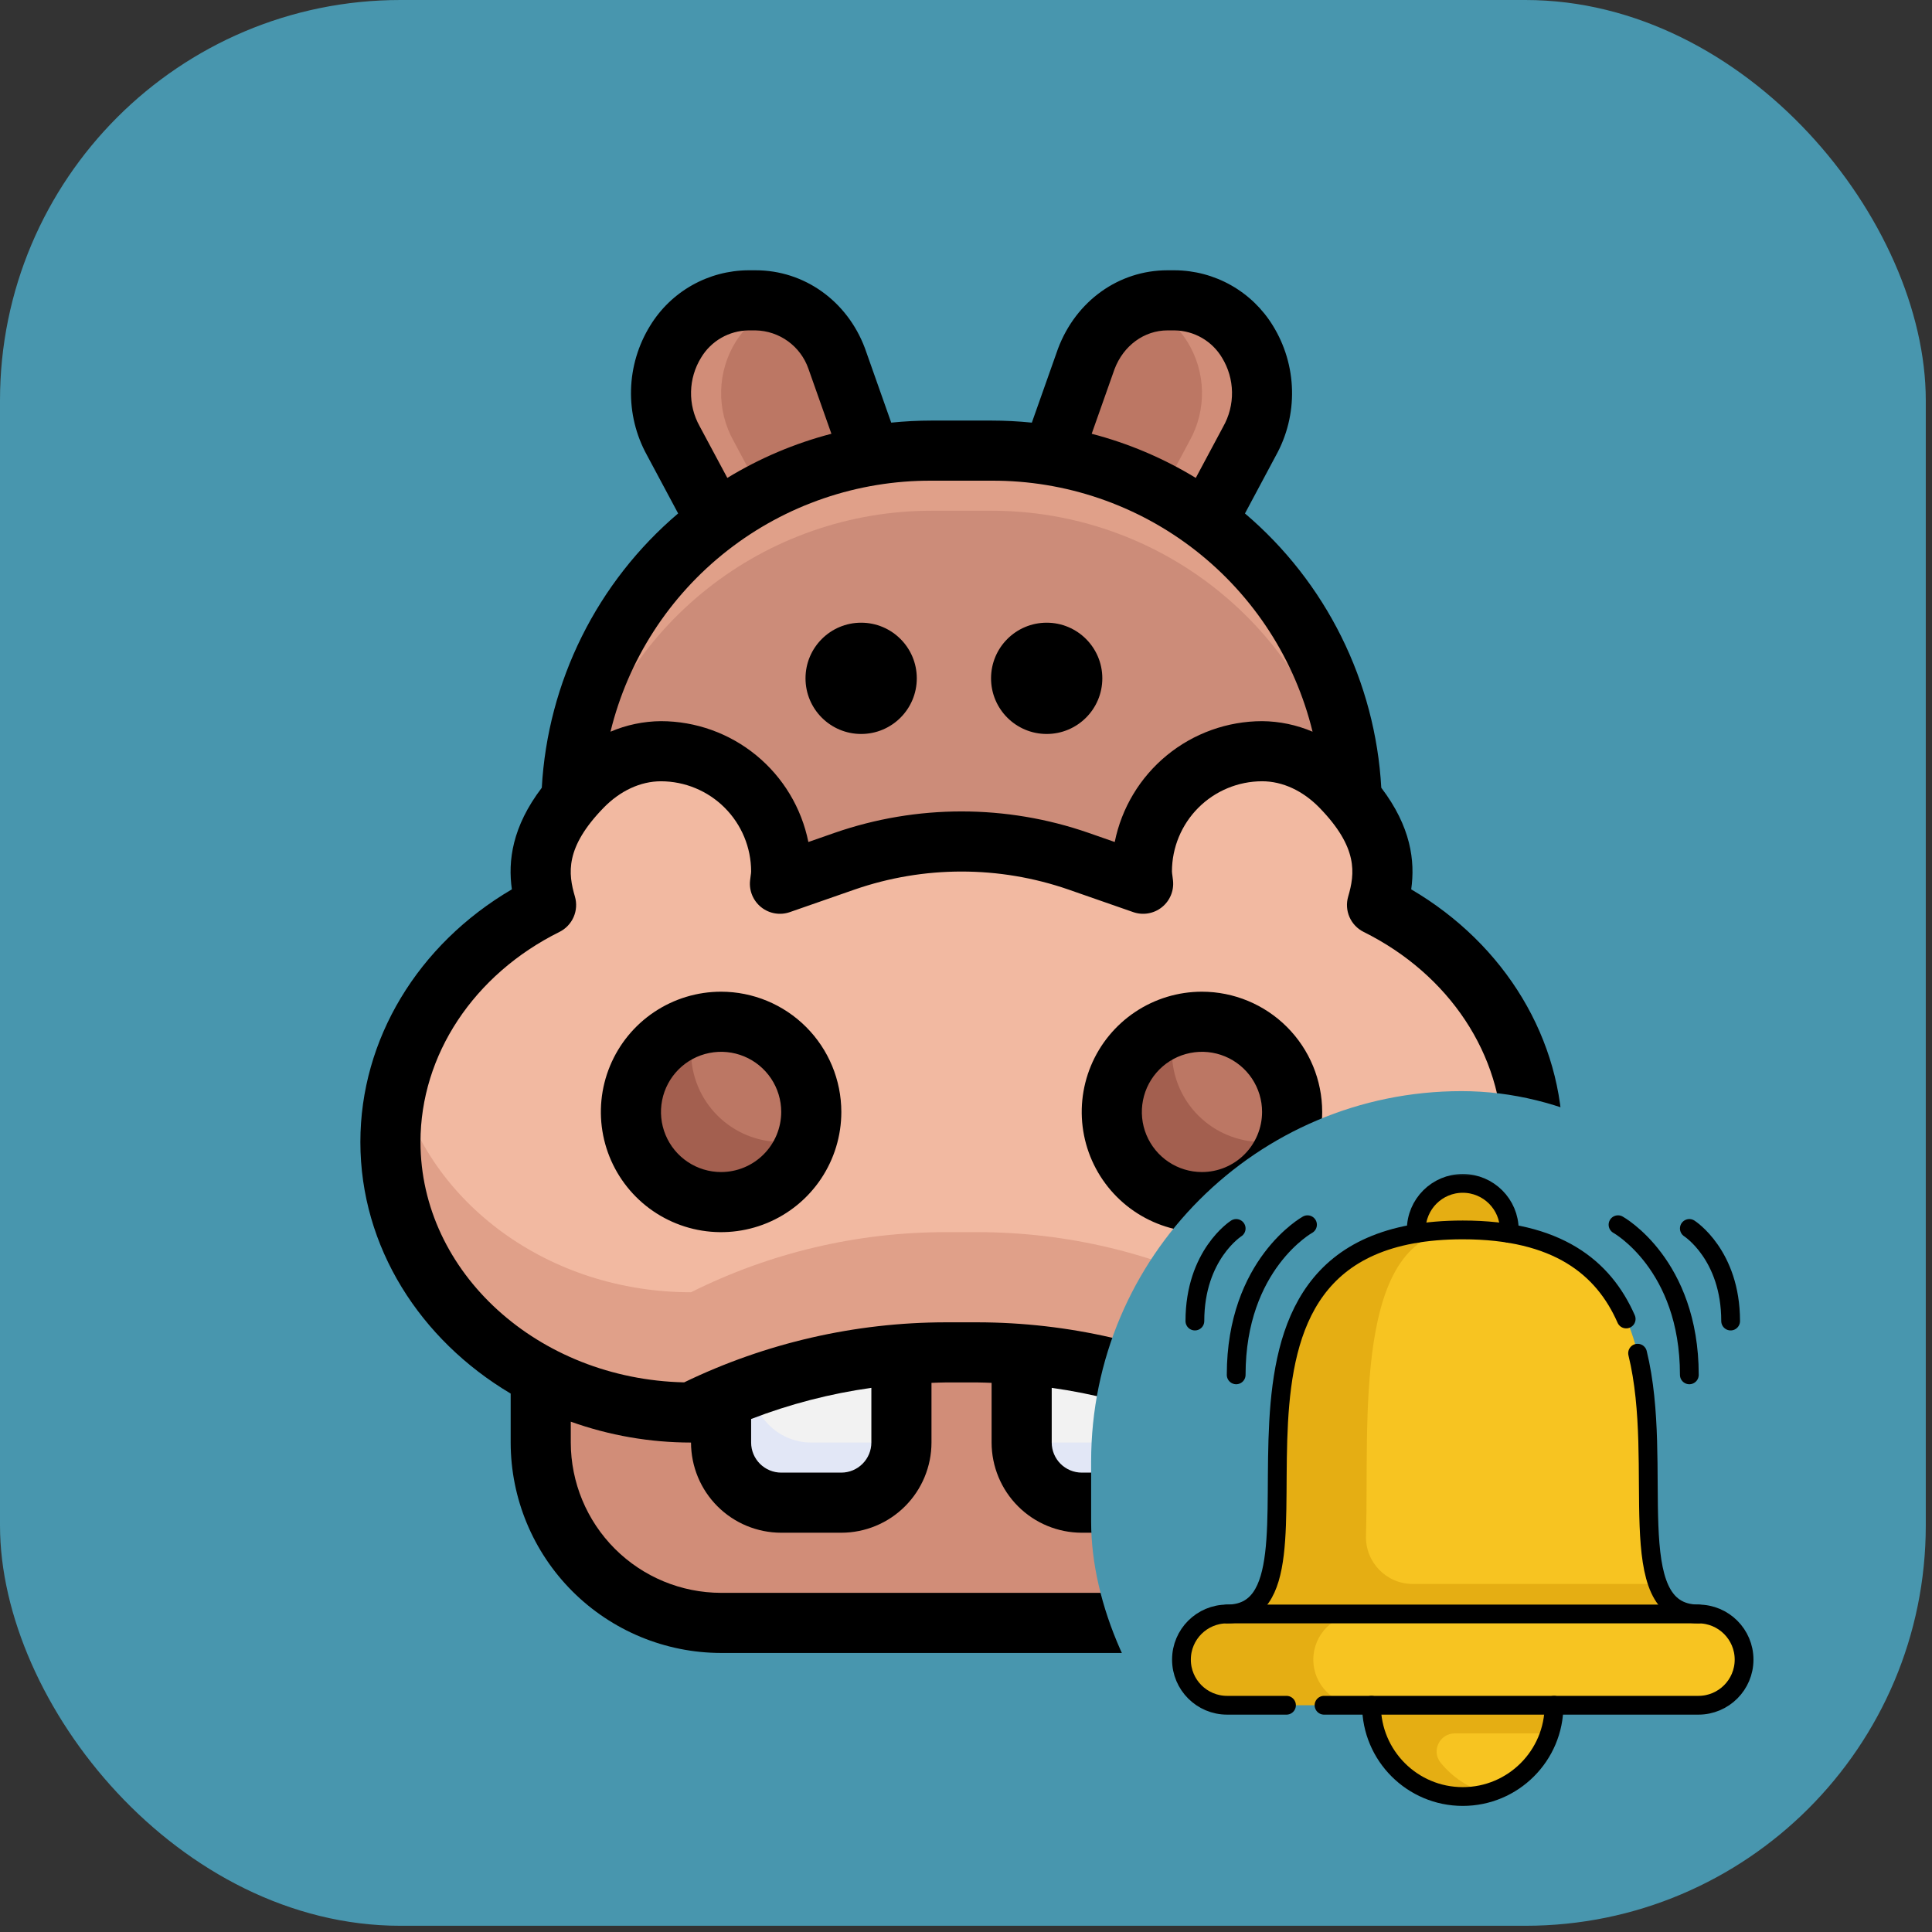 <?xml version="1.0" encoding="UTF-8"?>
<svg xmlns="http://www.w3.org/2000/svg" width="193" height="193" viewBox="0 0 193 193" fill="none">
  <rect x="0" y="0" width="193" height="193" fill="#333333" stroke="none"/>
  <rect width="192.379" height="192.379" rx="40" fill="#4896AE"></rect>
  <path d="M120.521 52.108L124.835 44.041C125.686 42.52 126.115 40.799 126.076 39.056C126.038 37.314 125.533 35.613 124.615 34.132C123.854 32.883 122.789 31.849 121.519 31.127C120.248 30.405 118.815 30.018 117.353 30.003H116.624C113.055 30.003 109.846 32.311 108.521 35.83L105.095 45.521C110.686 46.465 115.974 48.723 120.523 52.107L120.521 52.108Z" fill="#D18D78"></path>
  <path d="M118.61 34.133C117.525 32.402 115.867 31.105 113.926 30.468C112.686 30.91 111.559 31.62 110.625 32.547C109.691 33.474 108.973 34.595 108.521 35.832L105.095 45.523C108.917 46.183 112.607 47.461 116.018 49.307L118.833 44.043C119.684 42.522 120.113 40.801 120.074 39.058C120.034 37.315 119.529 35.614 118.61 34.133Z" fill="#BC7764"></path>
  <path d="M87.015 45.521L83.589 35.83C82.264 32.311 79.054 30.003 75.486 30.003H74.757C73.296 30.018 71.862 30.405 70.592 31.127C69.321 31.849 68.256 32.883 67.496 34.132C66.577 35.613 66.072 37.313 66.033 39.056C65.994 40.798 66.422 42.52 67.273 44.041L71.59 52.108C76.139 48.723 81.426 46.467 87.016 45.522L87.015 45.521Z" fill="#D18D78"></path>
  <path d="M83.59 35.828C83.138 34.592 82.42 33.471 81.486 32.544C80.552 31.616 79.424 30.907 78.185 30.465C76.244 31.102 74.587 32.399 73.502 34.131C72.583 35.612 72.078 37.312 72.039 39.055C72 40.797 72.428 42.519 73.279 44.04L76.094 49.303C79.505 47.457 83.193 46.179 87.015 45.519L83.59 35.828Z" fill="#BC7764"></path>
  <path d="M138.094 137.487C133.453 139.882 128.303 141.122 123.081 141.103C115.182 137.153 106.472 135.097 97.641 135.097H94.471C85.64 135.097 76.931 137.153 69.032 141.103C63.809 141.122 58.659 139.882 54.018 137.487V144.105C54.018 148.884 55.916 153.466 59.295 156.845C62.674 160.224 67.256 162.122 72.035 162.122H120.078C124.856 162.122 129.439 160.224 132.818 156.845C136.196 153.466 138.094 148.884 138.094 144.105V137.487V137.487Z" fill="#D18D78"></path>
  <path d="M135.066 79.82C134.753 70.48 130.82 61.627 124.1 55.132C117.38 48.637 108.398 45.009 99.052 45.015H93.047C83.701 45.009 74.719 48.636 67.999 55.131C61.278 61.626 57.346 70.48 57.034 79.82C57.367 79.424 57.733 79.019 58.132 78.607C60.229 76.449 63.019 75.042 66.028 75.042C69.213 75.043 72.266 76.309 74.518 78.562C76.769 80.814 78.034 83.868 78.034 87.053C78.014 87.464 77.972 87.874 77.91 88.281L84.374 86.029C88.127 84.72 92.074 84.051 96.05 84.05C100.025 84.05 103.972 84.719 107.726 86.027L114.19 88.279C114.127 87.873 114.086 87.464 114.066 87.053C114.066 83.869 115.331 80.814 117.582 78.562C119.833 76.31 122.887 75.044 126.072 75.042C129.08 75.042 131.871 76.449 133.967 78.608C134.368 79.02 134.734 79.424 135.066 79.821V79.82Z" fill="#E0A089"></path>
  <path d="M126.076 75.043C129.085 75.043 131.875 76.45 133.971 78.609C134.034 78.673 134.084 78.735 134.144 78.799C132.283 70.891 127.805 63.844 121.436 58.802C115.067 53.76 107.18 51.018 99.057 51.021H93.051C84.927 51.017 77.041 53.759 70.671 58.801C64.302 63.844 59.824 70.891 57.964 78.799C58.025 78.734 58.074 78.672 58.137 78.608C60.233 76.45 63.023 75.042 66.032 75.042C69.217 75.044 72.27 76.31 74.522 78.562C76.773 80.815 78.038 83.869 78.037 87.054C78.018 87.465 77.977 87.875 77.914 88.282L84.378 86.03C91.939 83.394 100.169 83.394 107.73 86.03L114.194 88.282C114.131 87.875 114.09 87.465 114.07 87.054C114.07 83.869 115.335 80.815 117.586 78.563C119.838 76.31 122.891 75.044 126.076 75.043Z" fill="#CC8C79"></path>
  <path d="M123.079 141.103C115.181 137.154 106.471 135.098 97.64 135.098H94.47C85.639 135.098 76.929 137.154 69.03 141.103C52.447 141.103 39.003 129.004 39.003 114.079C39.003 103.881 45.284 95.008 54.55 90.407C53.579 87.083 53.499 83.383 58.137 78.608C60.234 76.45 63.024 75.043 66.033 75.043C69.218 75.044 72.271 76.31 74.523 78.562C76.774 80.815 78.039 83.869 78.038 87.054C78.019 87.465 77.977 87.875 77.915 88.282L84.379 86.03C88.132 84.721 92.079 84.052 96.055 84.051C100.03 84.051 103.977 84.72 107.731 86.028L114.195 88.28C114.132 87.874 114.091 87.465 114.071 87.054C114.071 83.87 115.336 80.815 117.587 78.563C119.838 76.311 122.892 75.045 126.077 75.043C129.085 75.043 131.876 76.45 133.972 78.609C138.611 83.384 138.531 87.083 137.559 90.408C146.825 95.008 153.106 103.881 153.106 114.079C153.106 129.004 139.663 141.103 123.079 141.103Z" fill="#E0A089"></path>
  <path d="M39.795 108.154C42.867 120.144 54.774 129.092 69.029 129.092C76.927 125.143 85.637 123.087 94.468 123.087H97.638C106.469 123.087 115.179 125.143 123.078 129.092C137.332 129.092 149.239 120.144 152.312 108.154C150.405 100.519 144.967 94.087 137.558 90.407C138.529 87.083 138.609 83.383 133.97 78.608C131.874 76.45 129.084 75.043 126.075 75.043C122.89 75.044 119.837 76.31 117.585 78.562C115.334 80.815 114.069 83.869 114.069 87.054C114.089 87.465 114.131 87.875 114.193 88.282L107.729 86.03C100.168 83.394 91.938 83.394 84.377 86.03L77.913 88.282C77.976 87.875 78.017 87.465 78.037 87.054C78.037 83.87 76.772 80.815 74.521 78.563C72.269 76.311 69.216 75.045 66.031 75.043C63.023 75.043 60.232 76.45 58.136 78.609C53.497 83.384 53.577 87.083 54.548 90.408C47.139 94.087 41.701 100.519 39.795 108.154Z" fill="#F2B9A1"></path>
  <path d="M78.042 150.112H84.047C85.64 150.112 87.168 149.479 88.294 148.353C89.42 147.227 90.053 145.699 90.053 144.106V135.292C83.846 135.769 77.76 137.261 72.037 139.71V144.106C72.037 145.699 72.669 147.227 73.796 148.353C74.922 149.479 76.449 150.112 78.042 150.112Z" fill="#E2E7F6"></path>
  <path d="M81.037 144.106H87.043C88.1 144.101 89.136 143.813 90.046 143.274V135.292C84.932 135.7 79.898 136.796 75.077 138.55C75.186 140.057 75.861 141.468 76.966 142.499C78.072 143.529 79.526 144.104 81.037 144.106Z" fill="#F2F2F2"></path>
  <path d="M120.071 139.71C114.348 137.261 108.261 135.769 102.055 135.292V144.106C102.055 145.699 102.687 147.227 103.814 148.353C104.94 149.479 106.467 150.112 108.06 150.112H114.065C115.658 150.112 117.186 149.479 118.312 148.353C119.438 147.227 120.071 145.699 120.071 144.106V139.71Z" fill="#E2E7F6"></path>
  <path d="M105.057 144.106H111.063C112.574 144.104 114.028 143.53 115.134 142.499C116.239 141.469 116.914 140.059 117.023 138.551C112.203 136.797 107.168 135.7 102.055 135.292V143.274C102.964 143.813 104 144.101 105.057 144.106Z" fill="#F2F2F2"></path>
  <path d="M72.035 120.083C77.011 120.083 81.044 116.05 81.044 111.075C81.044 106.1 77.011 102.067 72.035 102.067C67.06 102.067 63.027 106.1 63.027 111.075C63.027 116.05 67.06 120.083 72.035 120.083Z" fill="#A35F4F"></path>
  <path d="M72.036 102.067C71.16 102.079 70.29 102.221 69.455 102.488C69.188 103.323 69.046 104.193 69.034 105.069C69.034 107.459 69.983 109.75 71.672 111.439C73.361 113.129 75.653 114.078 78.042 114.078C78.918 114.065 79.788 113.923 80.623 113.657C80.89 112.821 81.032 111.952 81.044 111.075C81.044 108.686 80.095 106.395 78.406 104.705C76.717 103.016 74.425 102.067 72.036 102.067Z" fill="#BC7764"></path>
  <path d="M120.073 120.086C125.048 120.086 129.081 116.053 129.081 111.078C129.081 106.103 125.048 102.07 120.073 102.07C115.098 102.07 111.065 106.103 111.065 111.078C111.065 116.053 115.098 120.086 120.073 120.086Z" fill="#A35F4F"></path>
  <path d="M120.073 102.067C119.196 102.079 118.326 102.221 117.491 102.488C117.224 103.323 117.082 104.193 117.07 105.069C117.07 107.459 118.019 109.75 119.708 111.439C121.398 113.129 123.689 114.078 126.078 114.078C126.955 114.065 127.824 113.923 128.66 113.657C128.926 112.821 129.068 111.952 129.081 111.075C129.081 108.686 128.132 106.395 126.442 104.705C124.753 103.016 122.462 102.067 120.073 102.067Z" fill="#BC7764"></path>
  <path d="M140.975 88.843C141.378 86.007 140.949 82.592 137.985 78.693C137.691 73.441 136.332 68.304 133.991 63.594C131.65 58.883 128.375 54.698 124.367 51.293L127.452 45.52C128.562 43.525 129.12 41.27 129.068 38.988C129.017 36.705 128.358 34.478 127.159 32.535C126.131 30.854 124.691 29.464 122.976 28.495C121.26 27.526 119.325 27.012 117.355 27H116.625C111.775 27 107.491 30.05 105.692 34.828L103.078 42.22C101.742 42.084 100.4 42.015 99.057 42.014H93.052C91.709 42.015 90.366 42.084 89.03 42.22L86.397 34.77C84.618 30.05 80.334 27 75.486 27H74.754C72.784 27.012 70.849 27.526 69.133 28.494C67.418 29.462 65.978 30.853 64.95 32.533C63.755 34.465 63.095 36.68 63.037 38.951C62.98 41.222 63.527 43.468 64.623 45.458L67.743 51.29C63.734 54.696 60.459 58.881 58.118 63.592C55.776 68.303 54.417 73.44 54.123 78.693C51.158 82.592 50.731 86.007 51.134 88.843C41.743 94.349 36 103.829 36 114.079C36 124.594 41.987 133.848 51.014 139.213V144.106C51.02 149.679 53.236 155.021 57.177 158.962C61.117 162.902 66.46 165.119 72.033 165.125H120.076C125.649 165.119 130.991 162.902 134.932 158.962C138.872 155.021 141.089 149.679 141.095 144.106V139.213C150.121 133.848 156.109 124.594 156.109 114.079C156.109 103.829 150.366 94.349 140.975 88.843ZM111.333 36.888C112.22 34.529 114.299 33.005 116.626 33.005H117.356C118.308 33.02 119.242 33.278 120.067 33.754C120.892 34.23 121.583 34.909 122.072 35.727C122.707 36.761 123.052 37.946 123.073 39.16C123.094 40.373 122.79 41.569 122.191 42.625L119.455 47.742C116.223 45.772 112.719 44.286 109.056 43.332L111.333 36.888ZM69.885 42.565C69.3 41.514 69.006 40.327 69.033 39.125C69.06 37.923 69.406 36.75 70.037 35.727C70.527 34.909 71.217 34.23 72.043 33.754C72.868 33.278 73.801 33.02 74.754 33.005H75.486C76.65 33.029 77.778 33.408 78.721 34.092C79.663 34.776 80.373 35.731 80.757 36.831L83.055 43.332C79.392 44.286 75.889 45.771 72.658 47.741L69.885 42.565ZM93.052 48.019H99.057C106.442 47.988 113.622 50.445 119.439 54.994C125.256 59.544 129.371 65.92 131.121 73.094C129.527 72.413 127.814 72.055 126.082 72.041H126.076C122.607 72.047 119.247 73.253 116.565 75.453C113.883 77.653 112.043 80.713 111.358 84.113L108.721 83.192C100.517 80.348 91.595 80.348 83.391 83.192L80.753 84.113C80.068 80.712 78.229 77.653 75.547 75.453C72.864 73.252 69.504 72.047 66.035 72.041H66.027C64.294 72.055 62.58 72.413 60.986 73.094C62.736 65.919 66.851 59.543 72.669 54.994C78.486 50.444 85.667 47.987 93.052 48.019ZM135.09 144.106C135.085 148.086 133.502 151.903 130.687 154.717C127.873 157.532 124.057 159.115 120.076 159.12H72.033C68.052 159.115 64.236 157.532 61.422 154.717C58.607 151.903 57.024 148.086 57.019 144.106V142.021C60.873 143.399 64.936 144.105 69.03 144.106C69.033 146.494 69.983 148.784 71.671 150.473C73.36 152.162 75.65 153.112 78.038 153.114H84.043C86.432 153.112 88.722 152.162 90.41 150.473C92.099 148.784 93.049 146.494 93.052 144.106V138.142C93.524 138.13 93.997 138.101 94.469 138.101H97.639C98.112 138.101 98.585 138.13 99.057 138.142V144.106C99.06 146.494 100.01 148.784 101.698 150.473C103.387 152.162 105.677 153.112 108.065 153.114H114.071C116.459 153.112 118.749 152.162 120.437 150.473C122.126 148.784 123.076 146.494 123.079 144.106C127.172 144.105 131.235 143.399 135.09 142.021V144.106ZM75.035 141.753C78.907 140.26 82.937 139.216 87.046 138.641V144.106C87.045 144.902 86.728 145.665 86.165 146.228C85.603 146.791 84.84 147.108 84.043 147.109H78.038C77.242 147.108 76.479 146.791 75.916 146.228C75.353 145.665 75.036 144.902 75.035 144.106V141.753ZM105.063 138.641C109.172 139.216 113.202 140.26 117.073 141.753V144.106C117.072 144.902 116.756 145.665 116.193 146.228C115.63 146.791 114.867 147.108 114.071 147.109H108.065C107.269 147.108 106.506 146.791 105.943 146.228C105.38 145.665 105.064 144.902 105.063 144.106V138.641ZM123.762 138.093C115.616 134.156 106.686 132.106 97.638 132.095H94.468C85.42 132.106 76.491 134.156 68.344 138.093C53.76 137.769 42.005 127.122 42.005 114.079C42.005 105.387 47.323 97.349 55.886 93.097C56.517 92.784 57.018 92.258 57.301 91.612C57.584 90.967 57.63 90.242 57.433 89.565C56.757 87.262 56.425 84.681 60.29 80.701C61.953 78.99 63.991 78.047 66.029 78.047H66.032C68.419 78.051 70.707 79.001 72.395 80.69C74.083 82.378 75.032 84.667 75.035 87.054C75.029 87.195 75.014 87.335 74.99 87.474L74.927 87.981C74.876 88.483 74.953 88.99 75.15 89.455C75.348 89.919 75.659 90.327 76.055 90.639C76.451 90.952 76.92 91.16 77.418 91.243C77.916 91.327 78.427 91.283 78.903 91.117L85.366 88.865C92.289 86.464 99.82 86.464 106.743 88.865L113.206 91.117C113.682 91.283 114.193 91.327 114.691 91.243C115.189 91.16 115.657 90.952 116.054 90.639C116.45 90.327 116.761 89.919 116.958 89.455C117.156 88.99 117.232 88.483 117.182 87.981L117.119 87.474C117.095 87.335 117.08 87.195 117.073 87.054C117.076 84.667 118.026 82.378 119.713 80.689C121.401 79.001 123.69 78.05 126.077 78.046H126.082C128.12 78.046 130.157 78.989 131.82 80.7C135.686 84.681 135.352 87.261 134.678 89.565C134.48 90.241 134.526 90.966 134.809 91.612C135.092 92.257 135.593 92.783 136.225 93.097C144.786 97.349 150.103 105.387 150.103 114.079C150.103 127.122 138.349 137.769 123.762 138.093Z" fill="black"></path>
  <path d="M72.035 99.067C69.66 99.067 67.338 99.771 65.362 101.091C63.387 102.411 61.848 104.287 60.939 106.481C60.03 108.676 59.792 111.091 60.255 113.421C60.719 115.751 61.863 117.891 63.542 119.571C65.222 121.25 67.362 122.394 69.692 122.858C72.022 123.321 74.437 123.083 76.632 122.174C78.826 121.265 80.702 119.726 82.022 117.751C83.342 115.775 84.046 113.453 84.046 111.078C84.043 107.893 82.776 104.84 80.524 102.589C78.273 100.337 75.22 99.07 72.035 99.067ZM72.035 117.083C70.847 117.083 69.686 116.731 68.699 116.071C67.711 115.411 66.942 114.473 66.487 113.376C66.032 112.279 65.913 111.071 66.145 109.906C66.377 108.741 66.949 107.671 67.789 106.831C68.629 105.991 69.699 105.419 70.864 105.188C72.029 104.956 73.236 105.075 74.334 105.529C75.431 105.984 76.369 106.754 77.029 107.741C77.689 108.729 78.041 109.89 78.041 111.078C78.039 112.67 77.406 114.197 76.28 115.322C75.154 116.448 73.628 117.082 72.035 117.083Z" fill="black"></path>
  <path d="M120.072 99.067C117.696 99.067 115.374 99.771 113.399 101.091C111.423 102.411 109.884 104.287 108.975 106.481C108.066 108.676 107.828 111.091 108.291 113.421C108.755 115.751 109.899 117.891 111.579 119.571C113.258 121.25 115.398 122.394 117.728 122.858C120.058 123.321 122.473 123.083 124.668 122.174C126.863 121.265 128.738 119.726 130.058 117.751C131.378 115.775 132.082 113.453 132.082 111.078C132.079 107.893 130.812 104.84 128.561 102.589C126.309 100.337 123.256 99.07 120.072 99.067ZM120.072 117.083C118.884 117.083 117.723 116.731 116.735 116.071C115.748 115.411 114.978 114.473 114.523 113.376C114.069 112.279 113.95 111.071 114.182 109.906C114.413 108.741 114.985 107.671 115.825 106.831C116.665 105.991 117.735 105.419 118.9 105.188C120.065 104.956 121.272 105.075 122.37 105.529C123.467 105.984 124.405 106.754 125.065 107.741C125.725 108.729 126.077 109.89 126.077 111.078C126.075 112.67 125.442 114.197 124.316 115.322C123.19 116.448 121.664 117.082 120.072 117.083Z" fill="black"></path>
  <circle cx="86.026" cy="67.763" r="5.558" fill="black"></circle>
  <circle cx="104.56" cy="67.763" r="5.558" fill="black"></circle>
  <rect x="109" y="109" width="74" height="80" rx="37" fill="#4896AE"></rect>
  <mask id="mask0_5971_2564" style="mask-type:luminance" maskUnits="userSpaceOnUse" x="114" y="117" width="64" height="64">
    <path d="M114 117H178V181H114V117Z" fill="white"></path>
  </mask>
  <g mask="url(#mask0_5971_2564)">
    <path d="M169.668 161.23H122.581C124.739 161.23 125.959 160.101 126.651 158.23C130.001 149.195 121.079 122.864 146.125 122.864C171.171 122.864 162.248 149.195 165.598 158.23C166.291 160.101 167.511 161.23 169.668 161.23Z" fill="#F7C421"></path>
    <path d="M174.226 165.789C174.226 168.306 172.185 170.348 169.668 170.348H122.581C121.323 170.348 120.183 169.838 119.358 169.013C118.533 168.188 118.023 167.048 118.023 165.789C118.023 163.271 120.064 161.23 122.581 161.23H169.668C170.926 161.23 172.066 161.74 172.891 162.565C173.716 163.39 174.226 164.53 174.226 165.789Z" fill="#E5AE13"></path>
    <path d="M165.598 158.23H141.124C138.486 158.23 136.376 156.046 136.458 153.409C136.803 142.251 135.023 123.076 145.942 122.865C115.971 123.02 135.129 161.23 122.582 161.23H123.831H133.923H169.668C167.511 161.23 166.291 160.101 165.598 158.23Z" fill="#E5AE13"></path>
    <path d="M174.226 165.789C174.226 168.306 172.185 170.348 169.668 170.348H135.755C134.496 170.348 133.356 169.838 132.531 169.013C131.706 168.188 131.196 167.048 131.196 165.789C131.196 163.271 133.238 161.23 135.755 161.23H169.668C170.926 161.23 172.066 161.74 172.891 162.565C173.716 163.39 174.226 164.53 174.226 165.789Z" fill="#F7C421"></path>
    <path d="M155.242 170.348C155.242 174.54 152.414 178.07 148.562 179.136C147.786 179.351 146.969 179.466 146.125 179.466C141.089 179.466 137.006 175.384 137.006 170.348H155.242Z" fill="#E5AE13"></path>
    <path d="M154.801 173.16C153.863 176.058 151.513 178.32 148.563 179.136C146.708 178.623 145.091 177.539 143.912 176.085C142.962 174.913 143.819 173.16 145.328 173.16H154.801Z" fill="#F7C421"></path>
    <path d="M150.759 123.213C150.769 123.098 150.773 122.981 150.773 122.864C150.773 120.298 148.691 118.216 146.125 118.216C143.558 118.216 141.478 120.298 141.478 122.864C141.478 122.981 141.481 123.098 141.491 123.213" fill="#E5AE13"></path>
    <path d="M132.266 170.348H169.667C172.185 170.348 174.227 168.307 174.227 165.789C174.227 163.271 172.185 161.23 169.667 161.23H122.582C120.064 161.23 118.023 163.271 118.023 165.789C118.023 168.307 120.064 170.348 122.582 170.348H128.516" stroke="black" stroke-width="1.875" stroke-miterlimit="10" stroke-linecap="round" stroke-linejoin="round"></path>
    <path d="M162.449 131.762C160.187 126.61 155.572 122.864 146.125 122.864C115.892 122.864 135.154 161.23 122.582 161.23" stroke="black" stroke-width="1.875" stroke-miterlimit="10" stroke-linecap="round" stroke-linejoin="round"></path>
    <path d="M169.668 161.23C161.851 161.23 166.34 146.399 163.589 135.179" stroke="black" stroke-width="1.875" stroke-miterlimit="10" stroke-linecap="round" stroke-linejoin="round"></path>
    <path d="M137.006 170.348C137.006 175.384 141.089 179.466 146.125 179.466C151.16 179.466 155.243 175.384 155.243 170.348" stroke="black" stroke-width="1.875" stroke-miterlimit="10" stroke-linecap="round" stroke-linejoin="round"></path>
    <path d="M150.759 123.213C150.769 123.098 150.773 122.981 150.773 122.864C150.773 120.298 148.691 118.216 146.125 118.216C143.558 118.216 141.478 120.298 141.478 122.864C141.478 122.981 141.481 123.098 141.491 123.213" stroke="black" stroke-width="1.875" stroke-miterlimit="10" stroke-linecap="round" stroke-linejoin="round"></path>
    <path d="M161.634 122.344C161.634 122.344 168.759 126.281 168.759 137.343" stroke="black" stroke-width="1.875" stroke-miterlimit="10" stroke-linecap="round" stroke-linejoin="round"></path>
    <path d="M168.759 122.718C168.759 122.718 172.884 125.343 172.884 131.968" stroke="black" stroke-width="1.875" stroke-miterlimit="10" stroke-linecap="round" stroke-linejoin="round"></path>
    <path d="M130.615 122.344C130.615 122.344 123.49 126.281 123.49 137.343" stroke="black" stroke-width="1.875" stroke-miterlimit="10" stroke-linecap="round" stroke-linejoin="round"></path>
    <path d="M123.49 122.718C123.49 122.718 119.365 125.343 119.365 131.968" stroke="black" stroke-width="1.875" stroke-miterlimit="10" stroke-linecap="round" stroke-linejoin="round"></path>
  </g>
</svg>
